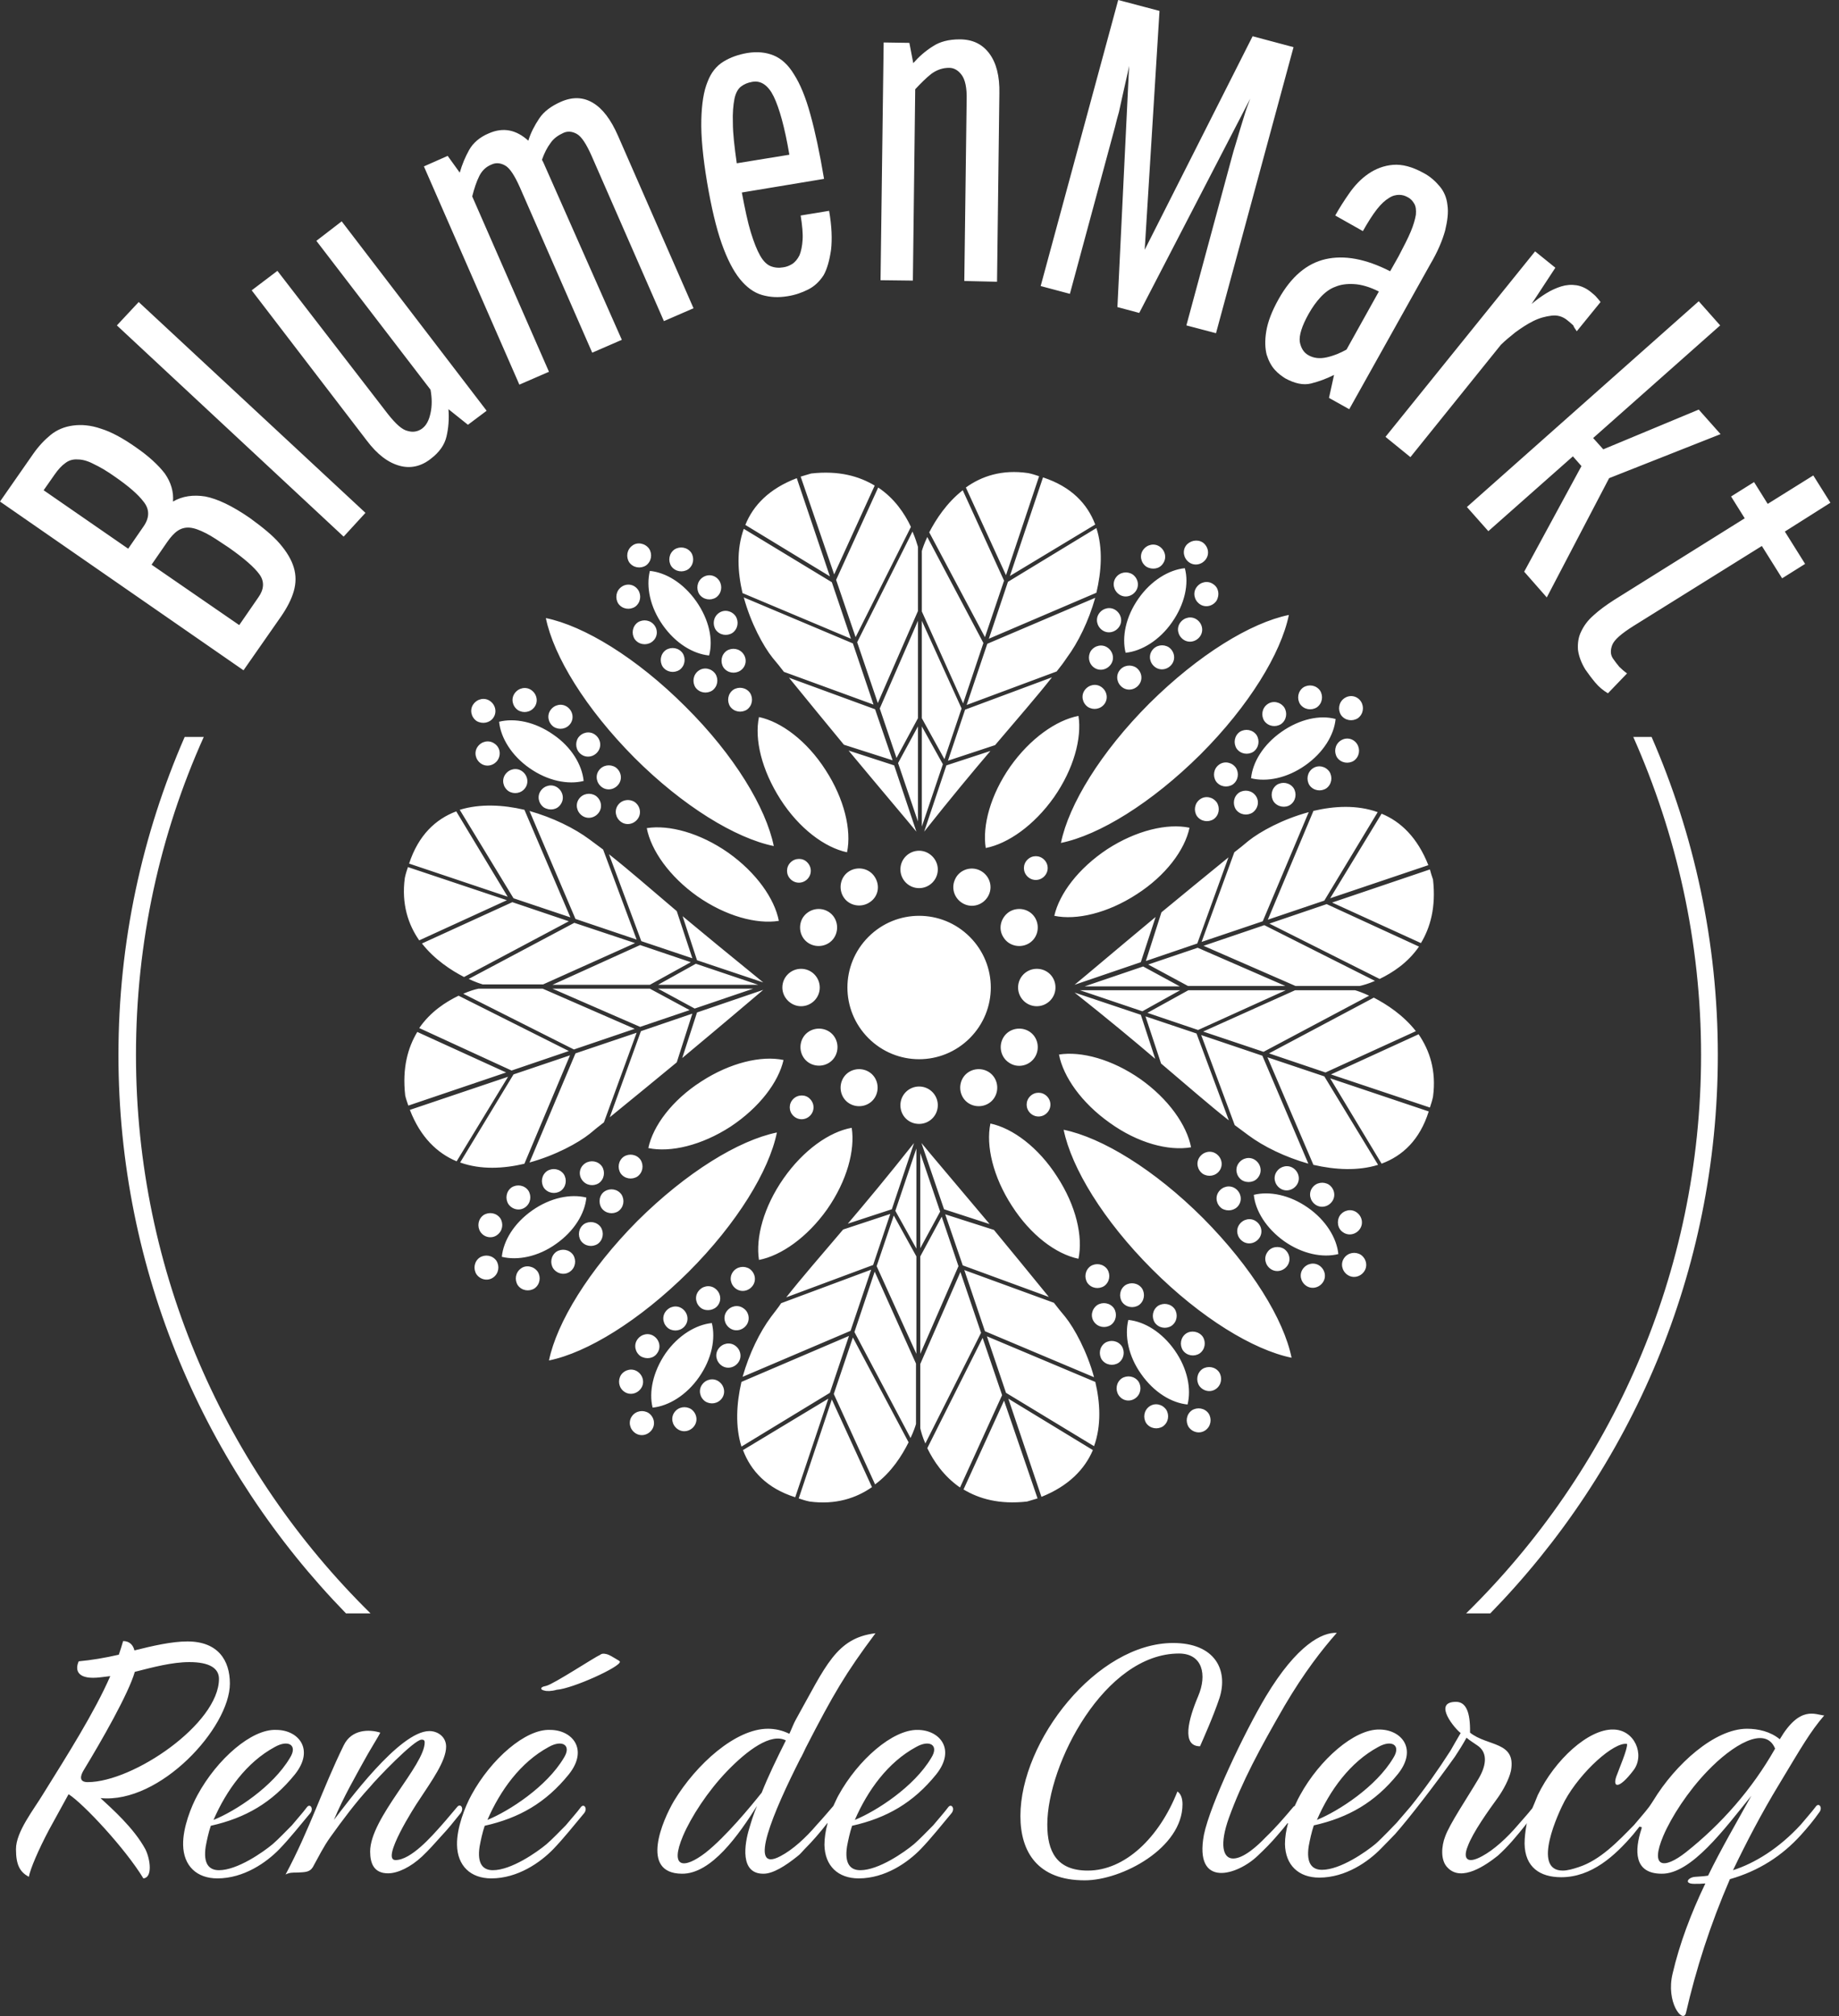 <?xml version="1.0" encoding="utf-8"?>
<!-- Generator: Adobe Illustrator 24.0.3, SVG Export Plug-In . SVG Version: 6.00 Build 0)  -->
<svg version="1.1" id="Ebene_1" xmlns="http://www.w3.org/2000/svg" xmlns:xlink="http://www.w3.org/1999/xlink" x="0px" y="0px"
	 viewBox="0 0 472 517.4" style="enable-background:new 0 0 472 517.4;" xml:space="preserve">
<rect x="0" y="0" width="472" height="517.4" fill="#333333" stroke="none"/>
<style type="text/css">
	.st0{clip-path:url(#SVGID_2_);fill:#FFFFFF;}
</style>
<g>
	<defs>
		<rect id="SVGID_1_" width="469.8" height="517.4"/>
	</defs>
	<clipPath id="SVGID_2_">
		<use xlink:href="#SVGID_1_"  style="overflow:visible;"/>
	</clipPath>
	<path class="st0" d="M213.9,463.4c-0.1,0.1-2.8,3.3-4.3,4.9c-2.8,3.3-6.2,6.4-9.3,8c-8.6,4.6-1.8-11.4,5.2-25.2
		c0.1,0,1.3-2.6,1.3-2.6c7.1-13.8,10.2-19.1,17.9-29.4c-10.1,1.2-12.8,8.5-20.3,21.9c-0.7,1.2-1.1,2.4-1.8,3.9
		c-1.8-0.9-3.7-1.3-5.5-1.3c-8.3,0-18.4,9.1-24.1,18.5c-2.9,4.9-8.9,18.6,2,18.7c7.6,0.1,14.6-10,19.3-17.4c-0.9,2.1-1.5,4.1-2,5.8
		c-1.2,3.9-2.5,11.7,3.7,11.6c2.4,0,5.6-2,8.7-4.5c0.7-0.5,1.2-1.2,1.8-1.8c2-2,3.9-4.2,5.7-6.5c0.1-0.1,0.2-0.2,0.2-0.3
		c0,0,0,0.1,0,0.2c-0.5,1.8-0.8,3.8-0.8,5.5c0.1,5.4,3.5,8.6,8.8,8.6c6.8,0,12.6-4.1,15.9-7.5c2.7-2.8,5.3-6.1,7.9-9.2
		c1-1.2,0-2.6-0.8-1.6c-1.2,1.6-2.5,3-3.9,4.7c-1.8,1.8-3.3,3.4-4.9,4.8c-2.5,2.1-9.1,6.7-13.8,6.7c-2.5,0-4.1-1.6-3.4-6.1
		c0.3-1.6,0.7-3.5,1.3-5.3c8.9-2,15.7-5.9,21.6-13.2c5.1-6.4,0.9-11.4-4.8-11.4c-6.4-0.1-15.3,7.7-20.3,16.8
		C215,461,213.9,463.4,213.9,463.4 M426.9,471.1c2.1-4.9,6.3-11.4,11.3-16.6c6.4-6.7,14.9-11.9,17.4-5.8
		c-5.9,10.4-13.8,19.4-22.9,26.6C427.1,479.7,423.4,479.4,426.9,471.1 M421.4,468.9c0,0.1-0.1,0.2-0.1,0.4c-1.8,5.5-2,11.5,5.2,11.5
		c7.6,0.1,16.2-11.6,23-20c-3.7,6.7-7.8,13.7-11.1,20.5c-1.3,0.2-2.2,0.2-3.3,0.3c-1.8,0.1-3.1,1.8-0.2,1.8c1,0,1.8,0,2.8-0.1
		c-3.7,7.7-6.6,15.4-8.4,23.1c-1.8,7.4,2.6,12.9,3.4,10.2c2.6-11.3,6.2-22.6,11.3-34.4c7.4-2.1,13.4-6,18.2-11.3
		c1.8-2,3.3-3.8,4.7-5.8c1-1.2,0-2.6-0.8-1.6c-1.2,1.6-2.5,3-3.9,4.7c-5.6,6.1-11.8,9.9-17.4,11.7c3.3-6.9,7.3-14.6,11.8-22
		c5.9-9.8,8-13.5,11.6-17.7c-2.3-0.2-6.2-2.7-11.4,6.1c-2.4-2-5.6-2.7-8.4-2.7c-8.3,0-18.4,9.1-24.1,18.5c0,0-0.9,1.4-1,1.5
		c-1.2,1.6-2.5,3-3.9,4.7c-4.2,4.3-8.7,9-14.2,10.8c-1.5,0.5-2.9,0.9-4.1,0.9c-8.1,0-1-15.1,0.5-17.9c4.1-7.5,12.7-15.2,16-14.6
		c0.2,1.2-2.1,6.5-2.5,7.7c-1.5,3.5,0.2,4.3,4.2-1c2.9-3.9,0.3-10.4-5.3-10.4c-6.3-0.1-14.9,7.7-19.3,16.8c0,0-1.6,4-1.5,3.5
		c-1.1,1.4-2.3,2.7-3.6,4.2c-2.8,3.3-6.2,6.4-9.2,8c-3.8,2.1-5,0.7-3.7-2.5c1.3-3.6,5.4-9.3,7.8-12.6c1.4-2,2.8-4.6,3.3-6.8
		c1.4-7.6-6-6.2-10.5-9.8c0.1-5.4-1.1-7.9-3.6-7.9c-6.2,0-0.1,7.1,1.2,8c-0.9,1.5-1.8,3.1-2.6,4.5c-3.2,5-6.6,9.8-10.2,14.3
		c0,0-4.2,4.9-3.7,4.3c-0.2,0.2-3.7,3.9-5.3,5.3c-2.5,2.1-9.1,6.7-13.8,6.7c-2.5,0-4.1-1.6-3.4-6.1c0.3-1.6,0.7-3.5,1.3-5.3
		c8.9-2,15.7-5.9,21.6-13.2c5.1-6.4,0.9-11.4-4.8-11.4c-6.4-0.1-15.3,7.7-20.3,16.8c-0.4,0.7-0.8,1.5-1.2,2.4c0,0-0.5,1.1-0.2,0.4
		c-0.1,0.1-0.2,0.1-0.3,0.2c-2.2,2.6-4.3,5.1-7.2,7.9c-2,2.1-5.6,5.4-8.3,5.4c-2.7,0-3.5-3.7-1.1-10.4c3.4-9.4,7.9-17.7,14.3-28.8
		c5-8.5,9.6-14.4,13.4-18.7c-3.7-0.2-10.2,3-18.2,16.3c-5.5,9.2-14.3,27.7-15.9,35.5c-2.6,13.9,8.6,10.4,13.8,5.4
		c1.7-1.6,3.6-3.5,5.1-5.3c0.9-1,1.7-2,2.5-3c0,0,0.2-0.1,0.2-0.1c-0.5,1.8-0.8,3.7-0.8,5.4c0.1,5.4,3.5,8.6,8.8,8.6
		c6.8,0,12.6-4.1,15.9-7.5c1.1-1.1,3.6-3.7,3.6-3.7c3.7-4.2,10.1-12.5,15.3-19.8c1-1.5,2-3.1,3-4.9c0.8,0.7,1.8,1.3,2.8,2
		c2.4,1.6,2.6,4.6,0.3,8.5c-2.7,4.6-7.5,11.7-8.6,14.9c-0.9,2.3-1.3,6.1,0.7,8c3.6,3.7,9.9-0.8,12.8-3.1c2.6-2.3,5-5.2,7.3-8.1
		c0,0,0.5-0.7,0.2-0.3c0,0.1-0.1,0.3-0.1,0.4c-0.3,1.7-0.5,3.4-0.5,4.9c0.1,6,3.9,8.6,9.4,8.6c7.8,0,13.8-5.5,18.5-11l1.6-2
		L421.4,468.9z M338,467c3.3-7.6,8.5-14.8,15.7-18.7c3.5-2,6-0.5,3.9,2.8C353.2,458.5,343.6,464.7,338,467 M419.2,189.1
		c11.1,25,17.4,52.6,17.4,81.6c0,56-23.1,106.8-60.3,143.3h6.2c36.1-37,58.4-87.6,58.4-143.3c0-29-6.1-56.6-17-81.6H419.2z
		 M328.9,187.8c-4.7,3.3-7.4,7.8-7.8,11.9c4,1,9.2,0,13.9-3.3c4.7-3.3,7.4-7.8,7.8-11.9C338.8,183.4,333.6,184.5,328.9,187.8
		 M338,181.5c1.4-1,1.7-2.9,0.8-4.3c-1-1.4-2.9-1.7-4.3-0.8c-1.4,1-1.7,2.9-0.8,4.3C334.7,182.1,336.6,182.4,338,181.5 M304.1,145.8
		c-4.1,0.4-8.7,3.2-11.9,7.8c-3.3,4.7-4.3,9.9-3.3,13.9c4.1-0.4,8.7-3.2,11.9-7.8C304.1,155,305.2,149.8,304.1,145.8 M298.5,144.6
		c1-1.4,0.6-3.3-0.8-4.3c-1.4-1-3.3-0.6-4.3,0.8c-1,1.4-0.6,3.3,0.8,4.3C295.7,146.3,297.6,146,298.5,144.6 M281.4,135.5l-22.7,13.8
		l-4.9,14.6l27.6-11.8C282.7,146.6,283.1,140.7,281.4,135.5 M267.7,122.5l-8.5,25.3l21.9-13.2C279.1,129.3,275,124.9,267.7,122.5
		 M213.5,149.4l-22.6-13.7c-1.9,5.3-1.6,11.1-0.3,16.6l0-0.1l27.8,11.7L213.5,149.4z M191.3,134.7l21.7,13.2l-8.5-25.2
		C197.4,125.4,193.3,129.7,191.3,134.7 M175.9,181.3c-12.5-12.5-26-20.7-35.8-22.7c2,9.8,10.2,23.2,22.7,35.8
		c12.5,12.5,26,20.7,35.8,22.7C196.6,207.3,188.5,193.8,175.9,181.3 M174.4,171.9c1.4-1,1.7-2.9,0.8-4.3c-1-1.4-2.9-1.7-4.3-0.8
		c-1.4,1-1.7,2.9-0.8,4.3C171.1,172.5,173,172.8,174.4,171.9 M162.3,140c-1.4,1-1.7,2.9-0.8,4.3c1,1.4,2.9,1.7,4.3,0.8
		c1.4-1,1.7-2.9,0.8-4.3C165.6,139.4,163.6,139,162.3,140 M159.5,150.6c-1.4,1-1.7,2.9-0.8,4.3c1,1.4,2.9,1.7,4.3,0.8
		c1.4-1,1.7-2.9,0.8-4.3C162.8,149.9,160.9,149.6,159.5,150.6 M168,160.5c-1-1.4-2.9-1.7-4.3-0.8c-1.4,1-1.7,2.9-0.8,4.3
		c1,1.4,2.9,1.7,4.3,0.8C168.7,163.8,169,161.9,168,160.5 M142,188.5c-4.7-3.3-9.9-4.3-13.9-3.3c0.4,4.1,3.2,8.7,7.8,11.9
		c4.7,3.3,9.9,4.3,13.9,3.3C149.4,196.3,146.7,191.7,142,188.5 M137.2,181.4c1-1.4,0.6-3.3-0.8-4.3c-1.4-1-3.3-0.6-4.3,0.8
		c-1,1.4-0.6,3.3,0.8,4.3C134.3,183.1,136.2,182.8,137.2,181.4 M142.7,319.2c4.7-3.3,7.4-7.8,7.8-11.9c-4-1-9.2,0-13.9,3.3
		c-4.7,3.3-7.4,7.8-7.8,11.9C132.8,323.5,138.1,322.5,142.7,319.2 M133.7,325.5c-1.4,1-1.7,2.9-0.8,4.3c1,1.4,2.9,1.7,4.3,0.8
		c1.4-1,1.7-2.9,0.8-4.3C137,324.9,135,324.5,133.7,325.5 M167.5,361.2c4.1-0.4,8.7-3.2,11.9-7.8c3.3-4.7,4.3-9.9,3.3-13.9
		c-4.1,0.4-8.7,3.2-11.9,7.8C167.6,352,166.5,357.2,167.5,361.2 M173.1,362.4c-1,1.4-0.6,3.3,0.8,4.3c1.4,1,3.3,0.6,4.3-0.8
		c1-1.4,0.6-3.3-0.8-4.3C176,360.7,174.1,361,173.1,362.4 M258.2,357.4l22.6,13.7c1.9-5.3,1.6-11.1,0.3-16.6l0,0.1l-27.8-11.7
		L258.2,357.4z M280.5,372.1l-21.7-13.2l8.5,25.2C274.3,381.3,278.4,377,280.5,372.1 M292.9,352.6c3.3,4.7,7.8,7.4,11.9,7.8
		c1-4,0-9.2-3.3-13.9c-3.3-4.7-7.8-7.4-11.9-7.8C288.6,342.7,289.6,348,292.9,352.6 M295,360.9c-1.4,1-1.7,2.9-0.8,4.3
		c1,1.4,2.9,1.7,4.3,0.8c1.4-1,1.7-2.9,0.8-4.3C298.3,360.3,296.4,359.9,295,360.9 M329.6,318.5c4.7,3.3,9.9,4.3,13.9,3.3
		c-0.4-4.1-3.2-8.7-7.8-11.9c-4.7-3.3-9.9-4.3-13.9-3.3C322.2,310.7,325,315.2,329.6,318.5 M334.4,325.6c-1,1.4-0.6,3.3,0.8,4.3
		c1.4,1,3.3,0.6,4.3-0.8c1-1.4,0.6-3.3-0.8-4.3C337.3,323.8,335.4,324.2,334.4,325.6 M324.1,236.4l11.8-28c-6.7,1.8-12.5,5-15.5,7.4
		c-1.2,1-2.4,2-3.6,2.9l-8.4,23L324.1,236.4z M336.9,197.2c-1.4,1-1.7,2.9-0.8,4.3c1,1.4,2.9,1.7,4.3,0.8c1.4-1,1.7-2.9,0.8-4.3
		C340.2,196.6,338.3,196.2,336.9,197.2 M331.2,206.5c1.4-1,1.7-2.9,0.8-4.3c-1-1.4-2.9-1.7-4.3-0.8c-1.4,1-1.7,2.9-0.8,4.3
		C327.9,207.1,329.9,207.4,331.2,206.5 M283.5,180.6c1-1.4,0.6-3.3-0.8-4.3c-1.4-1-3.3-0.6-4.3,0.8c-1,1.4-0.6,3.3,0.8,4.3
		C280.6,182.3,282.5,182,283.5,180.6 M280.8,171.3c1.4,1,3.3,0.6,4.3-0.8c1-1.4,0.6-3.3-0.8-4.3c-1.4-1-3.3-0.6-4.3,0.8
		C279.1,168.4,279.4,170.3,280.8,171.3 M273.8,168.8c2.9-3.9,5.6-9.4,7.3-15.4l-27.7,11.8l-5.3,15.7l23.1-8.6
		C272.1,171.2,273,170,273.8,168.8 M151.3,215.4c-3.9-2.9-9.4-5.6-15.4-7.3l11.8,27.7l15.7,5.3l-8.6-23.1
		C153.7,217.2,152.5,216.3,151.3,215.4 M143.9,206.4c1-1.4,0.6-3.3-0.8-4.3s-3.3-0.6-4.3,0.8c-1,1.4-0.6,3.3,0.8,4.3
		C141.1,208.1,143,207.8,143.9,206.4 M147.7,270.3l-11.8,28c6.6-1.8,12.5-5,15.5-7.4c1.2-1,2.4-2,3.6-2.9l8.4-23L147.7,270.3z
		 M134.8,309.8c1.4-1,1.7-2.9,0.8-4.3c-1-1.4-2.9-1.7-4.3-0.8c-1.4,1-1.7,2.9-0.8,4.3C131.5,310.4,133.4,310.8,134.8,309.8
		 M140.4,300.5c-1.4,1-1.7,2.9-0.8,4.3c1,1.4,2.9,1.7,4.3,0.8c1.4-1,1.7-2.9,0.8-4.3C143.7,299.9,141.8,299.6,140.4,300.5
		 M188.1,326.4c-1,1.4-0.6,3.3,0.8,4.3c1.4,1,3.3,0.6,4.3-0.8c1-1.4,0.6-3.3-0.8-4.3C191,324.7,189.1,325,188.1,326.4 M190.8,335.7
		c-1.4-1-3.3-0.6-4.3,0.8c-1,1.4-0.6,3.3,0.8,4.3c1.4,1,3.3,0.6,4.3-0.8C192.6,338.6,192.2,336.6,190.8,335.7 M197.9,337.9
		c-2.9,3.9-5.6,9.4-7.3,15.4l27.7-11.8l5.3-15.7l-23.1,8.6C199.7,335.6,198.8,336.7,197.9,337.9 M234.6,293.3
		c-6.9,8.7-12.4,15.3-17,20.7l11.3-3.7L234.6,293.3z M224.5,281.7c1.4-2.2,0.8-5.2-1.4-6.6c-2.2-1.4-5.2-0.8-6.6,1.4
		c-1.4,2.2-0.8,5.2,1.4,6.6C220.1,284.5,223.1,283.9,224.5,281.7 M235.2,294.7l-5.4,16l5.4,9.7V294.7z M235.2,322.4l-5.8-10.5
		l-4.4,13l10.2,22.5V322.4z M224.1,324.6l4.4-13.1l-12.1,4c-6.1,7.2-10.5,12.2-14.6,17.4L224.1,324.6z M201.1,302.4
		c-5.1,7.3-7.2,15.2-6.3,20.9c5.7-1.1,12.4-5.8,17.5-13c5.1-7.3,7.2-15.2,6.3-20.9C212.9,290.4,206.2,295.1,201.1,302.4
		 M205.6,258.2c2.6,0,4.8-2.1,4.8-4.8c0-2.6-2.1-4.8-4.8-4.8c-2.6,0-4.8,2.1-4.8,4.8C200.8,256,203,258.2,205.6,258.2 M203.6,282
		c-1.2,1.2-1.2,3.1,0,4.3c1.2,1.2,3.1,1.2,4.3,0c1.2-1.2,1.2-3.1,0-4.3C206.8,280.8,204.8,280.8,203.6,282 M202.9,221.3
		c-1.2,1.2-1.2,3.1,0,4.3c1.2,1.2,3.1,1.2,4.3,0c1.2-1.2,1.2-3.1,0-4.3C206.1,220.1,204.1,220.1,202.9,221.3 M206.1,235.4
		c-1.4,2.2-0.8,5.2,1.4,6.6c2.2,1.4,5.2,0.8,6.6-1.4c1.4-2.2,0.8-5.2-1.4-6.6C210.5,232.6,207.6,233.2,206.1,235.4 M214.2,266.1
		c-1.4-2.2-4.4-2.8-6.6-1.4s-2.8,4.4-1.4,6.6c1.4,2.2,4.4,2.8,6.6,1.4C215,271.3,215.6,268.3,214.2,266.1 M201.1,272
		c-5.7-1.2-13.7,0.7-21.1,5.5c-7.5,4.8-12.4,11.4-13.6,17.1c5.7,1.2,13.7-0.7,21.1-5.5C194.9,284.2,199.8,277.7,201.1,272
		 M168.9,253.7l9.4,5.1l15-5.1H168.9z M195.9,254l-17,5.8l-3.8,11.7C185.9,262.5,193.3,256.2,195.9,254 M164.3,263.5l12.7-4.3
		l-10.2-5.5h-25L164.3,263.5z M141.8,252.7h25l10.5-5.8l-13-4.4L141.8,252.7z M178.6,247.3l-9.7,5.4h25.7L178.6,247.3z M175.2,235.1
		l3.7,11.3l17,5.7C187.3,245.1,180.6,239.6,175.2,235.1 M156.5,286.7c6.4-5.2,12.1-9.9,17.2-14.1l4-12.5l-13.2,4.5L156.5,286.7z
		 M163.6,301.9c1.4-1,1.7-2.9,0.8-4.3c-1-1.4-2.9-1.7-4.3-0.8c-1.4,1-1.7,2.9-0.8,4.3C160.3,302.5,162.2,302.8,163.6,301.9
		 M158.7,310.8c1.4-1,1.7-2.9,0.8-4.3c-1-1.4-2.9-1.7-4.3-0.8s-1.7,2.9-0.8,4.3C155.4,311.4,157.3,311.7,158.7,310.8 M153.4,319.2
		c1.4-1,1.7-2.9,0.8-4.3c-1-1.4-2.9-1.7-4.3-0.8c-1.4,1-1.7,2.9-0.8,4.3C150.1,319.8,152,320.1,153.4,319.2 M149.4,302.8
		c1,1.4,2.9,1.7,4.3,0.8c1.4-1,1.7-2.9,0.8-4.3c-1-1.4-2.9-1.7-4.3-0.8C148.7,299.5,148.4,301.4,149.4,302.8 M118.9,255l28.4,14.3
		l15.6-5.3l-23.6-10.3h-16.5C121.8,253.9,120.5,254.3,118.9,255 M131.3,274.7l14.7-5l-28.3-14.2c-3.3,1.6-7.2,4.1-10.1,8.3
		L131.3,274.7z M131.5,231.5l-23.2,10.6c3.2,4.1,7.5,6.9,10.8,8.6l26.9-14.3L131.5,231.5z M147.4,236.8l-27.1,14.4
		c1.7,0.8,2.9,1.2,3.6,1.4h15.5l23.6-10.6L147.4,236.8z M148.6,205c-1,1.4-0.6,3.3,0.8,4.3c1.4,1,3.3,0.6,4.3-0.8
		c1-1.4,0.6-3.3-0.8-4.3C151.5,203.3,149.6,203.6,148.6,205 M149.2,193.6c1.4,1,3.3,0.6,4.3-0.8c1-1.4,0.6-3.3-0.8-4.3
		c-1.4-1-3.3-0.6-4.3,0.8C147.5,190.7,147.8,192.6,149.2,193.6 M153.7,197.7c-1,1.4-0.6,3.3,0.8,4.3c1.4,1,3.3,0.6,4.3-0.8
		c1-1.4,0.6-3.3-0.8-4.3C156.6,196,154.7,196.3,153.7,197.7 M158.6,206.6c-1,1.4-0.6,3.3,0.8,4.3c1.4,1,3.3,0.6,4.3-0.8
		c1-1.4,0.6-3.3-0.8-4.3C161.5,204.9,159.6,205.2,158.6,206.6 M173.7,233.8c-7.2-6.1-12.2-10.5-17.4-14.6l8.3,22.3l13.1,4.4
		L173.7,233.8z M166,212.5c1.1,5.7,5.8,12.4,13,17.5c7.3,5.1,15.2,7.2,20.9,6.3c-1.1-5.7-5.8-12.4-13-17.5
		C179.6,213.7,171.7,211.6,166,212.5 M200.3,205.1c4.8,7.5,11.4,12.4,17.1,13.6c1.2-5.7-0.7-13.7-5.5-21.1
		c-4.8-7.5-11.4-12.4-17.1-13.6C193.6,189.7,195.5,197.6,200.3,205.1 M224.6,182l-22.1-8.1c5.2,6.4,9.9,12.1,14.1,17.2l12.5,4
		L224.6,182z M229.5,196.4l-11.7-3.8c8.9,10.7,15.2,18.1,17.4,20.8L229.5,196.4z M224.5,225c-1.4-2.2-4.4-2.8-6.6-1.4
		c-2.2,1.4-2.8,4.4-1.4,6.6c1.4,2.2,4.4,2.8,6.6,1.4C225.4,230.2,226,227.3,224.5,225 M222.9,240.4c-7.2,7.2-7.2,18.8,0,26
		c7.2,7.2,18.8,7.2,26,0c7.2-7.2,7.2-18.8,0-26C241.7,233.2,230.1,233.2,222.9,240.4 M320.4,291.3c3.9,2.9,9.4,5.6,15.4,7.3
		L324,270.9l-15.7-5.3l8.6,23.1C318.1,289.6,319.2,290.4,320.4,291.3 M327.7,300.6c-1,1.4-0.6,3.3,0.8,4.3c1.4,1,3.3,0.6,4.3-0.8
		c1-1.4,0.6-3.3-0.8-4.3S328.7,299.2,327.7,300.6 M296.5,271.7l-3.7-11.3l-17-5.7C284.5,261.6,291.1,267.1,296.5,271.7 M277.2,254.1
		l16,5.4l9.7-5.4H277.2z M296.6,235.3c-10.7,8.9-18.1,15.2-20.8,17.4l17-5.8L296.6,235.3z M302.8,253.1l-9.4-5.1l-15,5.1H302.8z
		 M307.4,243.2l-12.7,4.3l10.2,5.5h25L307.4,243.2z M330,254.1h-25l-10.5,5.8l13,4.4L330,254.1z M332.4,254.1l-23.6,10.6l15.5,5.2
		l27.1-14.4c-1.7-0.8-2.9-1.2-3.6-1.4H332.4z M323,302c1-1.4,0.6-3.3-0.8-4.3c-1.4-1-3.3-0.6-4.3,0.8c-1,1.4-0.6,3.3,0.8,4.3
		C320.1,303.7,322.1,303.4,323,302 M322.4,313.4c-1.4-1-3.3-0.6-4.3,0.8c-1,1.4-0.6,3.3,0.8,4.3c1.4,1,3.3,0.6,4.3-0.8
		C324.2,316.3,323.8,314.4,322.4,313.4 M317.9,309.3c1-1.4,0.6-3.3-0.8-4.3s-3.3-0.6-4.3,0.8c-1,1.4-0.6,3.3,0.8,4.3
		C315.1,311,317,310.6,317.9,309.3 M313,300.4c1-1.4,0.6-3.3-0.8-4.3c-1.4-1-3.3-0.6-4.3,0.8c-1,1.4-0.6,3.3,0.8,4.3
		C310.1,302.1,312,301.8,313,300.4 M298,272.9c7.2,6.1,12.2,10.5,17.4,14.6l-8.3-22.3l-13.1-4.4L298,272.9z M305.7,294.4
		c-1.1-5.7-5.8-12.4-13-17.5c-7.3-5.1-15.2-7.2-20.9-6.3c1.1,5.7,5.8,12.4,13,17.5C292,293.3,299.9,295.4,305.7,294.4 M265.6,271.3
		c1.4-2.2,0.8-5.2-1.4-6.6c-2.2-1.4-5.2-0.8-6.6,1.4c-1.4,2.2-0.8,5.2,1.4,6.6C261.2,274.2,264.2,273.5,265.6,271.3 M264.4,281.3
		c-1.2,1.2-1.2,3.1,0,4.3c1.2,1.2,3.1,1.2,4.3,0c1.2-1.2,1.2-3.1,0-4.3C267.5,280.1,265.6,280.1,264.4,281.3 M257.6,240.6
		c1.4,2.2,4.4,2.8,6.6,1.4s2.8-4.4,1.4-6.6c-1.4-2.2-4.4-2.8-6.6-1.4C256.8,235.5,256.1,238.4,257.6,240.6 M263.7,220.6
		c-1.2,1.2-1.2,3.1,0,4.3c1.2,1.2,3.1,1.2,4.3,0c1.2-1.2,1.2-3.1,0-4.3C266.8,219.4,264.9,219.4,263.7,220.6 M266.1,248.6
		c-2.6,0-4.8,2.1-4.8,4.8c0,2.6,2.1,4.8,4.8,4.8c2.6,0,4.8-2.1,4.8-4.8C270.9,250.7,268.8,248.6,266.1,248.6 M271.3,301.9
		c-4.8-7.5-11.4-12.4-17.1-13.6c-1.2,5.7,0.7,13.7,5.5,21.1c4.8,7.5,11.3,12.4,17.1,13.6C278,317.3,276.2,309.4,271.3,301.9
		 M247.1,324.7l22.1,8.1c-5.2-6.4-9.9-12.1-14.1-17.2l-12.5-4L247.1,324.7z M236.2,347.4l9.8-22.5l-4.3-12.7l-5.5,10.2V347.4z
		 M236.5,293.3l5.8,17l11.7,3.8C245,303.4,238.7,296,236.5,293.3 M247.2,281.7c1.4,2.2,4.4,2.8,6.6,1.4c2.2-1.4,2.8-4.4,1.4-6.6
		c-1.4-2.2-4.4-2.8-6.6-1.4C246.4,276.5,245.8,279.5,247.2,281.7 M245.1,225.7c-1.1,2.4,0,5.2,2.4,6.3c2.4,1.1,5.2,0,6.3-2.4
		c1.1-2.4,0-5.2-2.4-6.3C249,222.2,246.1,223.3,245.1,225.7 M237.2,213.4c6.9-8.7,12.4-15.3,17-20.7l-11.3,3.7L237.2,213.4z
		 M236.6,184.3l5.8,10.5l4.4-13l-10.2-22.5V184.3z M247.7,182.1l-4.4,13.1l12.1-4c6.1-7.2,10.5-12.2,14.6-17.4L247.7,182.1z
		 M270.5,204.6c5.1-7.3,7.2-15.2,6.3-20.9c-5.7,1.1-12.4,5.8-17.5,13c-5.1,7.3-7.2,15.2-6.3,20.9
		C258.7,216.5,265.4,211.8,270.5,204.6 M270.6,235c5.7,1.2,13.7-0.7,21.1-5.5c7.5-4.8,12.4-11.4,13.6-17.1
		c-5.7-1.2-13.7,0.7-21.1,5.5C276.8,222.8,271.9,229.3,270.6,235 M315.3,220c-6.4,5.2-12.1,9.9-17.2,14.1l-4,12.5l13.2-4.5
		L315.3,220z M308,205.1c-1.4,1-1.7,2.9-0.8,4.3c1,1.4,2.9,1.7,4.3,0.8c1.4-1,1.7-2.9,0.8-4.3C311.3,204.5,309.4,204.1,308,205.1
		 M312.9,196.2c-1.4,1-1.7,2.9-0.8,4.3c1,1.4,2.9,1.7,4.3,0.8c1.4-1,1.7-2.9,0.8-4.3C316.2,195.6,314.3,195.2,312.9,196.2
		 M318.2,187.8c-1.4,1-1.7,2.9-0.8,4.3c1,1.4,2.9,1.7,4.3,0.8c1.4-1,1.7-2.9,0.8-4.3C321.5,187.2,319.6,186.9,318.2,187.8
		 M322.3,204.2c-1-1.4-2.9-1.7-4.3-0.8c-1.4,1-1.7,2.9-0.8,4.3c1,1.4,2.9,1.7,4.3,0.8C322.9,207.5,323.3,205.6,322.3,204.2
		 M352.9,251.7l-28.4-14.3l-15.6,5.3l23.6,10.3h16.5C349.9,252.8,351.3,252.4,352.9,251.7 M340.5,232l-14.7,5l28.3,14.2
		c3.3-1.6,7.2-4.1,10.1-8.3L340.5,232z M340.2,275.2l23.2-10.6c-3.2-4.1-7.5-6.9-10.8-8.6l-26.9,14.3L340.2,275.2z M353.7,298.9
		l-13.8-22.7l-14.6-4.9l11.8,27.6C342.7,300.2,348.6,300.5,353.7,298.9 M366.7,285.2l-25.3-8.5l13.2,21.9
		C360,296.6,364.4,292.5,366.7,285.2 M336.8,304.8c-1,1.4-0.6,3.3,0.8,4.3c1.4,1,3.3,0.6,4.3-0.8c1-1.4,0.6-3.3-0.8-4.3
		C339.7,303.1,337.8,303.4,336.8,304.8 M344.7,316.2c1.4,1,3.3,0.6,4.3-0.8c1-1.4,0.6-3.3-0.8-4.3s-3.3-0.6-4.3,0.8
		C343,313.3,343.3,315.3,344.7,316.2 M345,322.8c-1,1.4-0.6,3.3,0.8,4.3c1.4,1,3.3,0.6,4.3-0.8c1-1.4,0.6-3.3-0.8-4.3
		C347.9,321.1,346,321.4,345,322.8 M325.3,321.3c-1,1.4-0.6,3.3,0.8,4.3c1.4,1,3.3,0.6,4.3-0.8c1-1.4,0.6-3.3-0.8-4.3
		C328.2,319.6,326.2,319.9,325.3,321.3 M295.7,325.7c12.5,12.5,26,20.7,35.8,22.7c-2-9.8-10.2-23.2-22.7-35.8
		c-12.5-12.5-26-20.7-35.8-22.7C275,299.7,283.2,313.2,295.7,325.7 M279.9,324.9c-1.4,1-1.7,2.9-0.8,4.3c1,1.4,2.9,1.7,4.3,0.8
		c1.4-1,1.7-2.9,0.8-4.3C283.2,324.3,281.3,324,279.9,324.9 M288.8,329.8c-1.4,1-1.7,2.9-0.8,4.3c1,1.4,2.9,1.7,4.3,0.8
		c1.4-1,1.7-2.9,0.8-4.3C292.1,329.2,290.2,328.9,288.8,329.8 M297.2,335.1c-1.4,1-1.7,2.9-0.8,4.3c1,1.4,2.9,1.7,4.3,0.8
		c1.4-1,1.7-2.9,0.8-4.3C300.5,334.5,298.6,334.2,297.2,335.1 M304.4,342.2c-1.4,1-1.7,2.9-0.8,4.3c1,1.4,2.9,1.7,4.3,0.8
		c1.4-1,1.7-2.9,0.8-4.3C307.7,341.6,305.7,341.3,304.4,342.2 M312.1,356.4c1.4-1,1.7-2.9,0.8-4.3c-1-1.4-2.9-1.7-4.3-0.8
		c-1.4,1-1.7,2.9-0.8,4.3C308.8,357,310.7,357.4,312.1,356.4 M309.4,367c1.4-1,1.7-2.9,0.8-4.3c-1-1.4-2.9-1.7-4.3-0.8
		c-1.4,1-1.7,2.9-0.8,4.3C306.1,367.6,308,368,309.4,367 M291.4,358.8c1.4-1,1.7-2.9,0.8-4.3c-1-1.4-2.9-1.7-4.3-0.8
		c-1.4,1-1.7,2.9-0.8,4.3C288.1,359.5,290,359.8,291.4,358.8 M287.1,349.7c1.4-1,1.7-2.9,0.8-4.3c-1-1.4-2.9-1.7-4.3-0.8
		c-1.4,1-1.7,2.9-0.8,4.3C283.8,350.3,285.7,350.6,287.1,349.7 M280.8,339.2c1,1.4,2.9,1.7,4.3,0.8c1.4-1,1.7-2.9,0.8-4.3
		c-1-1.4-2.9-1.7-4.3-0.8C280.2,335.9,279.8,337.8,280.8,339.2 M252.8,341.6l28,11.8c-1.8-6.6-5-12.5-7.4-15.5c-1-1.2-2-2.4-2.9-3.6
		l-23-8.4L252.8,341.6z M237.5,370.4l14.3-28.4l-5.3-15.6l-10.3,23.6l0,16.5C236.4,367.4,236.8,368.8,237.5,370.4 M236.2,320.3
		l5.1-9.4l-5.1-15V320.3z M235.9,288.4c2.6,0,4.8-2.1,4.8-4.8c0-2.6-2.1-4.8-4.8-4.8c-2.6,0-4.8,2.1-4.8,4.8
		C231.1,286.3,233.2,288.4,235.9,288.4 M233.7,369c0.8-1.7,1.2-2.9,1.4-3.6v-15.5l-10.6-23.6l-5.2,15.5L233.7,369z M233.2,370.1
		l-14.3-26.9l-4.9,14.5l10.6,23.2C228.8,377.8,231.5,373.5,233.2,370.1 M223.8,381.6l-10.3-22.5l-8.5,25.4c0.9,0.3,1.8,0.6,2.8,0.8
		C214.5,386.2,219.8,384.4,223.8,381.6 M204.1,384.2l8.5-25.3l-21.9,13.2C192.7,377.4,196.8,381.9,204.1,384.2 M190.3,371.2
		l22.7-13.8l4.9-14.6l-27.6,11.8C189,360.2,188.7,366.1,190.3,371.2 M189.5,349.6c1-1.4,0.6-3.3-0.8-4.3s-3.3-0.6-4.3,0.8
		c-1,1.4-0.6,3.3,0.8,4.3C186.6,351.4,188.5,351,189.5,349.6 M184.3,334.9c1-1.4,0.6-3.3-0.8-4.3c-1.4-1-3.3-0.6-4.3,0.8
		c-1,1.4-0.6,3.3,0.8,4.3C181.4,336.6,183.4,336.2,184.3,334.9 M185.3,358.8c1-1.4,0.6-3.3-0.8-4.3c-1.4-1-3.3-0.6-4.3,0.8
		c-1,1.4-0.6,3.3,0.8,4.3C182.4,360.5,184.3,360.2,185.3,358.8 M175.9,340.1c1-1.4,0.6-3.3-0.8-4.3c-1.4-1-3.3-0.6-4.3,0.8
		c-1,1.4-0.6,3.3,0.8,4.3C173,341.8,174.9,341.5,175.9,340.1 M168.7,347.2c1-1.4,0.6-3.3-0.8-4.3c-1.4-1-3.3-0.6-4.3,0.8
		c-1,1.4-0.6,3.3,0.8,4.3C165.9,348.9,167.8,348.6,168.7,347.2 M140.9,349.1c9.8-2,23.2-10.2,35.8-22.7c12.5-12.5,20.7-26,22.7-35.8
		c-9.8,2-23.2,10.2-35.8,22.7C151.1,325.9,142.9,339.4,140.9,349.1 M146.3,326.3c1.4-1,1.7-2.9,0.8-4.3c-1-1.4-2.9-1.7-4.3-0.8
		c-1.4,1-1.7,2.9-0.8,4.3C143,326.9,144.9,327.3,146.3,326.3 M127.6,316.9c1.4-1,1.7-2.9,0.8-4.3c-1-1.4-2.9-1.7-4.3-0.8
		c-1.4,1-1.7,2.9-0.8,4.3C124.3,317.6,126.3,317.9,127.6,316.9 M126.6,327.8c1.4-1,1.7-2.9,0.8-4.3c-1-1.4-2.9-1.7-4.3-0.8
		c-1.4,1-1.7,2.9-0.8,4.3C123.3,328.4,125.2,328.8,126.6,327.8 M118.1,298.3c5.3,1.9,11.1,1.6,16.6,0.3l-0.1,0l11.7-27.8l-14.5,4.9
		L118.1,298.3z M117.2,298l13.2-21.7l-25.2,8.5C107.9,291.8,112.2,295.9,117.2,298 M104.8,283.7l25.1-8.5l-22.8-10.4
		c-2.4,4-3.9,9.2-3.1,16.3C104.2,282,104.5,282.8,104.8,283.7 M107.6,241.3l22.5-10.3l-25.4-8.5c-0.3,0.9-0.6,1.8-0.8,2.8
		C103,232,104.8,237.3,107.6,241.3 M105,221.6l25.3,8.5l-13.2-21.9C111.8,210.2,107.4,214.3,105,221.6 M118,207.8l13.8,22.7
		l14.6,4.9l-11.8-27.6C129.1,206.5,123.2,206.2,118,207.8 M134.8,202.2c1-1.4,0.6-3.3-0.8-4.3c-1.4-1-3.3-0.6-4.3,0.8
		c-1,1.4-0.6,3.3,0.8,4.3C131.9,203.9,133.8,203.6,134.8,202.2 M126.9,190.8c-1.4-1-3.3-0.6-4.3,0.8c-1,1.4-0.6,3.3,0.8,4.3
		c1.4,1,3.3,0.6,4.3-0.8C128.7,193.6,128.3,191.7,126.9,190.8 M126.6,184.2c1-1.4,0.6-3.3-0.8-4.3c-1.4-1-3.3-0.6-4.3,0.8
		c-1,1.4-0.6,3.3,0.8,4.3C123.8,185.9,125.7,185.5,126.6,184.2 M146.4,185.7c1-1.4,0.6-3.3-0.8-4.3c-1.4-1-3.3-0.6-4.3,0.8
		c-1,1.4-0.6,3.3,0.8,4.3C143.5,187.4,145.4,187.1,146.4,185.7 M191.7,182.1c1.4-1,1.7-2.9,0.8-4.3c-1-1.4-2.9-1.7-4.3-0.8
		c-1.4,1-1.7,2.9-0.8,4.3C188.4,182.7,190.3,183,191.7,182.1 M179.3,172.1c-1.4,1-1.7,2.9-0.8,4.3c1,1.4,2.9,1.7,4.3,0.8
		c1.4-1,1.7-2.9,0.8-4.3C182.6,171.5,180.7,171.1,179.3,172.1 M184.5,157.3c-1.4,1-1.7,2.9-0.8,4.3c1,1.4,2.9,1.7,4.3,0.8
		c1.4-1,1.7-2.9,0.8-4.3C187.8,156.7,185.9,156.3,184.5,157.3 M190.8,167.8c-1-1.4-2.9-1.7-4.3-0.8c-1.4,1-1.7,2.9-0.8,4.3
		c1,1.4,2.9,1.7,4.3,0.8C191.5,171.1,191.8,169.2,190.8,167.8 M218.9,165.1l-28-11.8c1.8,6.6,5,12.5,7.4,15.5c1,1.2,2,2.4,2.9,3.6
		l23,8.4L218.9,165.1z M234.2,136.4L220,164.8l5.3,15.6l10.3-23.6v-16.5C235.3,139.3,234.9,138,234.2,136.4 M235.6,159.3l-9.8,22.5
		l4.3,12.7l5.5-10.2V159.3z M235.6,186.4l-5.1,9.4l5.1,15V186.4z M235.9,218.3c-2.6,0-4.8,2.1-4.8,4.8c0,2.6,2.1,4.8,4.8,4.8
		c2.6,0,4.8-2.1,4.8-4.8C240.7,220.5,238.5,218.3,235.9,218.3 M236.6,186.4v25.7l5.4-16L236.6,186.4z M238,137.8
		c-0.8,1.7-1.2,2.9-1.4,3.6v15.5l10.6,23.6l5.2-15.5L238,137.8z M238.5,136.6l14.3,26.9l4.9-14.5l-10.6-23.2
		C243,129,240.2,133.3,238.5,136.6 M282.1,157.4c-1,1.4-0.6,3.3,0.8,4.3c1.4,1,3.3,0.6,4.3-0.8c1-1.4,0.6-3.3-0.8-4.3
		C285,155.6,283.1,156,282.1,157.4 M287.3,172.1c-1,1.4-0.6,3.3,0.8,4.3c1.4,1,3.3,0.6,4.3-0.8c1-1.4,0.6-3.3-0.8-4.3
		C290.2,170.4,288.3,170.7,287.3,172.1 M286.4,148.2c-1,1.4-0.6,3.3,0.8,4.3c1.4,1,3.3,0.6,4.3-0.8c1-1.4,0.6-3.3-0.8-4.3
		C289.3,146.5,287.4,146.8,286.4,148.2 M295.7,166.9c-1,1.4-0.6,3.3,0.8,4.3c1.4,1,3.3,0.6,4.3-0.8c1-1.4,0.6-3.3-0.8-4.3
		C298.6,165.2,296.7,165.5,295.7,166.9 M302.9,159.8c-1,1.4-0.6,3.3,0.8,4.3c1.4,1,3.3,0.6,4.3-0.8c1-1.4,0.6-3.3-0.8-4.3
		C305.8,158,303.9,158.4,302.9,159.8 M304.4,140c-1,1.4-0.6,3.3,0.8,4.3c1.4,1,3.3,0.6,4.3-0.8c1-1.4,0.6-3.3-0.8-4.3
		C307.3,138.3,305.4,138.7,304.4,140 M311.4,149.9c-1.4-1-3.3-0.6-4.3,0.8c-1,1.4-0.6,3.3,0.8,4.3c1.4,1,3.3,0.6,4.3-0.8
		C313.1,152.7,312.8,150.8,311.4,149.9 M330.8,157.8c-9.8,2-23.2,10.2-35.8,22.7c-12.5,12.5-20.7,26-22.7,35.8
		c9.8-2,23.2-10.2,35.8-22.7C320.6,181.1,328.8,167.6,330.8,157.8 M325.3,180.7c-1.4,1-1.7,2.9-0.8,4.3c1,1.4,2.9,1.7,4.3,0.8
		c1.4-1,1.7-2.9,0.8-4.3C328.6,180.1,326.7,179.7,325.3,180.7 M344,190.1c-1.4,1-1.7,2.9-0.8,4.3c1,1.4,2.9,1.7,4.3,0.8
		c1.4-1,1.7-2.9,0.8-4.3C347.3,189.4,345.4,189.1,344,190.1 M345,179.2c-1.4,1-1.7,2.9-0.8,4.3c1,1.4,2.9,1.7,4.3,0.8
		c1.4-1,1.7-2.9,0.8-4.3C348.3,178.5,346.4,178.2,345,179.2 M353.6,208.4c-5.3-1.9-11.1-1.6-16.6-0.3l0.1,0L325.4,236l14.5-4.9
		L353.6,208.4z M354.6,208.8l-13.2,21.7l25.2-8.5C363.8,214.9,359.5,210.8,354.6,208.8 M367,223.1l-25.1,8.5l22.8,10.4
		c2.4-4,3.9-9.2,3.1-16.3C367.5,224.8,367.2,223.9,367,223.1 M364.1,265.4l-22.5,10.3l25.4,8.5c0.3-0.9,0.6-1.8,0.8-2.8
		C368.7,274.7,366.9,269.5,364.1,265.4 M261.9,466c0,9.3,4.5,16.5,16.5,16.5c9.6,0,25.1-8.3,25.1-19.5c0-1.5-0.4-2.7-1.3-3.3
		c-4.7,11.9-13.5,20.3-23,20.3c-8,0-10.4-4.9-10.4-11.8c0-15.5,14.7-43.9,33.8-43.9c6,0,7.3,5.4,4.9,11c-2.5,5.9-4.3,12.8,0.5,12.8
		c0.7-1.6,3.4-7.6,5-12.4c2.3-7.2-1.2-14.1-11.9-14.1C281.5,421.6,261.9,446.7,261.9,466 M257.7,359.4l-10.4,22.8
		c4,2.4,9.2,3.9,16.3,3.1c0.9-0.3,1.8-0.5,2.7-0.8L257.7,359.4z M246.4,381.7l10.8-23.7l-5-14.7L238,371.6
		C239.6,374.9,242.2,378.8,246.4,381.7 M219.4,467c3.3-7.6,8.5-14.8,15.7-18.7c3.5-2,6-0.5,3.9,2.8C234.6,458.5,225,464.7,219.4,467
		 M175.3,471.1c2.1-4.9,6.3-11.4,11.3-16.6c5.2-5.4,11.3-9.9,15.1-7.9c-2.3,4.6-4.5,9.1-6.2,13.4c-2.7,3.4-9.2,11.3-14.4,15.4
		C175.5,479.7,171.8,479.4,175.3,471.1 M162.2,363.4c-1,1.4-0.6,3.3,0.8,4.3c1.4,1,3.3,0.6,4.3-0.8c1-1.4,0.6-3.3-0.8-4.3
		C165.1,361.7,163.2,362,162.2,363.4 M160.2,357.1c1.4,1,3.3,0.6,4.3-0.8c1-1.4,0.6-3.3-0.8-4.3c-1.4-1-3.3-0.6-4.3,0.8
		C158.5,354.2,158.8,356.1,160.2,357.1 M142.9,433.6c4.1-0.3,16.4-5.9,16.2-7.2c0-0.1-0.2-0.2-0.3-0.3c-1.2-0.7-2.5-1.6-3.4-1.7
		c-0.4-0.1-1-0.1-1.3,0.2c-1.6,0.7-11.9,7.5-13.9,8c-1.1,0.2-1.3,0.5-1.3,0.7c0,0.2,0.3,0.4,0.8,0.5
		C140.3,434,141.5,434,142.9,433.6 M125.1,467c3.3-7.6,8.5-14.8,15.7-18.7c3.5-2,6-0.5,3.9,2.8C140.3,458.5,130.7,464.7,125.1,467
		 M121,460.6c-1.6,2.9-3.8,8.4-3.7,12.8c0.1,5.4,3.5,8.6,8.8,8.6c6.8,0,12.6-4.1,15.9-7.5c2.7-2.8,5.3-6.1,7.9-9.2
		c1-1.2,0-2.6-0.8-1.6c-1.2,1.6-2.5,3-3.9,4.7c-1.8,1.8-3.3,3.4-4.9,4.8c-2.5,2.1-9.1,6.7-13.8,6.7c-2.5,0-4.1-1.6-3.4-6.1
		c0.3-1.6,0.7-3.5,1.3-5.3c8.9-2,15.7-5.9,21.6-13.2c5.1-6.4,0.9-11.4-4.8-11.4C134.9,443.6,126,451.4,121,460.6 M88.2,447.9
		c-5.4,11-8.7,21.5-14.9,33.1c1-0.5,1.7-0.5,3.1-0.5c2-0.1,3.1-0.1,3.9-1.4c1.5-2.7,2.7-5.2,4.5-7.7c3-4.2,6.5-8.9,10.1-12.8
		c1.8-2.2,11.4-12.2,13.3-12.2c0.3,0,0.8,0,0.8,0.7c0,5.9-14,19.4-14,28c0,3.1,1,5.6,4.6,5.6c2.5,0,5.8-1.6,8.7-4.3
		c1.7-1.6,3.4-3.5,5-5.3c1.7-1.8,3.3-3.8,4.9-5.8c1-1.3,0-2.6-0.8-1.7c-1.3,1.5-2.5,3-4.1,4.8c-2.5,2.8-7.8,8.9-11.8,8.9
		c-3.8,0,4.8-13.6,6.2-15.6c3-4.6,6.8-9.8,6.8-13.5c0-2.5-2.1-4-4.3-4c-7.7,0-21.3,18.7-24.5,22.8c2.4-5.8,5.9-11.8,7.3-14.4
		c2-3.7,4.1-6.9,4.6-8C94.8,443.7,90.2,443.7,88.2,447.9 M95.1,414C58,377.5,34.9,326.7,34.9,270.7c0-29.1,6.2-56.7,17.4-81.6h-4.9
		c-10.9,25-17,52.6-17,81.6c0,55.7,22.3,106.2,58.4,143.3H95.1z M54.8,467c3.3-7.6,8.5-14.8,15.7-18.7c3.5-2,6-0.5,3.9,2.8
		C70,458.5,60.5,464.7,54.8,467 M50.7,460.6c-1.6,2.9-3.8,8.4-3.7,12.8c0.1,5.4,3.5,8.6,8.8,8.6c6.8,0,12.6-4.1,15.9-7.5
		c2.7-2.8,5.3-6.1,7.9-9.2c1-1.2,0-2.6-0.8-1.6c-1.2,1.6-2.5,3-3.9,4.7c-1.8,1.8-3.3,3.4-4.9,4.8c-2.5,2.1-9.1,6.7-13.8,6.7
		c-2.5,0-4.1-1.6-3.4-6.1c0.3-1.6,0.7-3.5,1.3-5.3c8.9-2,15.7-5.9,21.6-13.2c5.1-6.4,0.9-11.4-4.8-11.4
		C64.6,443.6,55.7,451.4,50.7,460.6 M21.5,454.2C26,446.8,33,434.6,34.6,429c4.7-1.2,9.6-2.5,14-2.5c5.2,0,7.6,1.6,7.6,4.3
		c0,11.5-22,26.5-33.7,26.5C20.1,457.3,20.7,455.5,21.5,454.2 M11.1,460.3c-2.4,4-7,9.7-7,14.2c0,4.2,1.1,5.9,3.3,7.1
		c0.4-2.1,2.4-6.8,5.2-12.1l5-9.1c3.8,2.4,14.6,14,19.2,21.6c2.4-0.2,1.8-4.9,0.5-7.5c-3-5.5-8.6-10.4-11.5-13.1
		c15.3,1.5,33.2-18.1,33.2-29.4c0-5.9-3-10.8-10.9-10.8c-4,0-8.8,1.1-13.6,2.3c-0.3-1.3-1.2-2.4-2.9-2.4c-0.3,1.1-0.7,2.3-1.1,3.5
		c-3.5,0.8-7,1.4-10.3,1.7c-1.1,2.5-0.1,4.8,5.6,4.1l2.5-0.3C24.3,439.3,17.2,450.5,11.1,460.3 M29.6,122.4c3.3,2.3,5.8,4.4,7.3,6.4
		c1.5,1.9,1.5,4,0,6.2l-4,5.8l-21.7-15l2.8-4c0.9-1.3,1.8-2.3,2.8-3c0.9-0.7,2-1,3.2-0.9c1.2,0,2.6,0.4,4.1,1.2
		C25.6,119.8,27.5,120.9,29.6,122.4 M38.9,144.9l4-5.8c0.9-1.3,1.8-2.3,2.7-2.9c0.9-0.6,1.9-0.9,3.1-0.8c1.2,0.1,2.5,0.6,4.1,1.4
		c1.6,0.8,3.5,2.1,5.9,3.7c4,2.8,6.6,5.1,7.9,6.9c1.3,1.8,1.2,3.8-0.3,5.9l-4.9,7.1L38.9,144.9z M34.9,114.8c-3.4-2.4-6.4-4-9-4.8
		c-2.6-0.9-5-1.1-7.2-0.8c-2.2,0.3-4.1,1.1-5.7,2.4c-1.6,1.3-3.1,2.9-4.5,4.9L0,128.7L62.5,172l9.7-13.9c1.5-2.2,2.6-4.3,3.2-6.4
		c0.6-2.1,0.6-4.1,0-6.1c-0.6-2-1.8-4-3.6-6.1c-1.8-2.1-4.4-4.2-7.7-6.6c-4.5-3.1-8.3-4.9-11.4-5.5c-3.1-0.5-5.9-0.1-8.3,1.3
		c0.2-2.5-0.5-4.9-2.1-7.2C40.6,119.3,38.1,117,34.9,114.8 M93.8,131.6L35.6,77.5l-5.6,6l58.2,54.2L93.8,131.6z M124.9,105.4
		L87.7,56.8l-6.5,5l29.3,38.2c0.4,2.2,0.4,4.2,0,6c-0.4,1.9-1.1,3.2-2.2,4c-1,0.7-2.2,1-3.6,0.6c-1.5-0.3-3.1-1.8-5.1-4.3L71.2,69.5
		l-6.6,5L94.1,113c2.7,3.6,5.5,5.7,8.4,6.5c2.8,0.8,5.6,0.2,8.1-1.8c2.1-1.6,3.5-3.5,4-5.7c0.5-2.1,0.7-4.5,0.5-7l5,4L124.9,105.4z
		 M170.4,82.4l7.6-3.3l-19.4-44.3c-1.8-4.1-3.9-6.9-6.4-8.4c-2.5-1.5-5.2-1.6-8.2-0.3c-2.5,1.1-4.4,2.5-5.6,4.3
		c-1.2,1.8-2.2,3.7-2.8,5.7c-3.1-2.8-6.4-3.5-10.1-1.9c-2.4,1-4.1,2.5-5.1,4.3c-1,1.8-1.8,3.7-2.4,5.8l-3.1-4.3l-6.1,2.7l24.5,56
		l7.6-3.3l-19.7-45c0.5-2,1.1-3.8,1.8-5.2c0.7-1.4,1.7-2.4,3.2-3c1.1-0.5,2.3-0.4,3.5,0.3c1.2,0.7,2.4,2.6,3.7,5.5l18.6,42.5
		l7.6-3.3L139.6,42c-0.1-0.3-0.3-0.6-0.5-1c0.6-1.7,1.3-3.1,2.2-4.3c0.8-1.2,2-2,3.3-2.6c1.1-0.5,2.3-0.4,3.5,0.3
		c1.2,0.7,2.4,2.6,3.7,5.5L170.4,82.4z M173.1,141c-1.4,1-1.7,2.9-0.8,4.3c1,1.4,2.9,1.7,4.3,0.8c1.4-1,1.7-2.9,0.8-4.3
		C176.4,140.4,174.5,140.1,173.1,141 M178.7,154.3c-3.3-4.7-7.8-7.4-11.9-7.8c-1,4,0,9.2,3.3,13.9c3.3,4.7,7.8,7.4,11.9,7.8
		C183.1,164.2,182,159,178.7,154.3 M180.3,148.2c-1.4,1-1.7,2.9-0.8,4.3c1,1.4,2.9,1.7,4.3,0.8c1.4-1,1.7-2.9,0.8-4.3
		C183.6,147.5,181.7,147.2,180.3,148.2 M189.1,41.9c-0.6-4.2-1-7.7-1-10.3c-0.1-2.6,0.1-4.7,0.4-6.2c0.3-1.5,0.9-2.6,1.7-3.2
		c0.8-0.6,1.7-1,2.9-1.2c2.2-0.4,4.1,0.9,5.5,3.8s2.8,7.8,4,14.9L189.1,41.9z M213.3,64.1c0.3-2.7,0.2-6-0.5-10l-7.3,1.2
		c0.4,2.5,0.6,4.6,0.5,6.2c-0.1,1.7-0.4,3-0.8,4c-0.5,1-1.1,1.7-1.8,2.2c-0.8,0.5-1.6,0.8-2.4,0.9c-1.1,0.2-2.2,0.1-3.2-0.3
		c-1-0.4-1.9-1.3-2.7-2.7c-0.8-1.4-1.6-3.4-2.4-6s-1.5-6-2.3-10.2l21.1-3.5c-1.1-6.6-2.3-12.2-3.5-16.5c-1.2-4.4-2.6-7.8-4.2-10.3
		c-1.5-2.5-3.3-4.1-5.3-4.9c-2-0.8-4.2-1-6.7-0.6c-2.3,0.4-4.3,1.1-6.1,2.2c-1.8,1.1-3.2,2.8-4.1,5.2c-1,2.4-1.5,5.7-1.6,9.8
		c-0.1,4.2,0.4,9.5,1.5,16.1c1.1,6.4,2.3,11.5,3.7,15.5c1.4,4,3,7.1,4.7,9.2c1.7,2.1,3.6,3.5,5.7,4.1s4.2,0.7,6.6,0.3
		c1.9-0.3,3.6-0.9,5.2-1.7c1.6-0.8,2.9-2,4-3.7C212.3,69,212.9,66.8,213.3,64.1 M214.1,147.4l10.4-22.8c-4-2.4-9.2-3.9-16.3-3.1
		c-0.9,0.3-1.8,0.5-2.7,0.8L214.1,147.4z M225.4,125.1l-10.8,23.7l5,14.7l14.2-28.3C232.2,131.8,229.6,127.9,225.4,125.1
		 M255.9,72.3l0.6-48.3c0.1-4.5-0.8-7.9-2.6-10.3c-1.8-2.4-4.3-3.6-7.6-3.6c-2.8,0-5.1,0.6-6.9,1.8c-1.9,1.2-3.5,2.6-5,4.3l-1-5.2
		l-6.6-0.1L226,71.9l8.3,0.1l0.6-49.1c1.5-1.6,2.9-3,4.2-4c1.4-1,2.9-1.5,4.5-1.5c1.2,0,2.3,0.6,3.2,1.8c0.9,1.2,1.4,3.3,1.3,6.5
		l-0.6,46.4L255.9,72.3z M258.2,147.6l8.5-25.4c-0.9-0.3-1.8-0.6-2.8-0.8c-6.7-1-12,0.8-16,3.7L258.2,147.6z M312.1,85.5l19.9-73.4
		l-10.5-2.8l-27.7,54.8l3.8-61.3L287,0l-19.9,73.4l7.5,2l11.6-42.9c0.3-1.2,0.6-2.5,1-3.8c0.3-1.4,0.6-2.7,0.9-4.1
		c0.3-1.3,0.6-2.7,0.9-4c0.3-1.3,0.6-2.6,0.8-3.7l-3,61.9l5.6,1.5l28.5-55c-0.4,1.1-0.9,2.3-1.3,3.6c-0.4,1.3-0.8,2.6-1.2,3.9
		c-0.4,1.3-0.8,2.7-1.2,4s-0.8,2.6-1.1,3.8l-11.6,42.9L312.1,85.5z M353.9,74.8l-8.3,14.9c-1.6,0.9-3.3,1.6-5.1,2
		c-1.8,0.4-3.3,0.2-4.6-0.5c-1.3-0.7-2-1.9-2.3-3.5c-0.2-1.6,0.5-4,2.3-7.2c0.9-1.6,1.9-3,3-4.2c1.1-1.2,2.4-2.2,3.8-2.7
		c1.4-0.6,3-0.8,4.8-0.7C349.4,73,351.5,73.6,353.9,74.8 M370.9,59.2c0.6-2.5,0.9-4.7,0.6-6.6c-0.2-1.9-0.9-3.5-2-4.8
		c-1.1-1.3-2.4-2.5-4.1-3.4c-2.9-1.6-5.5-2.3-7.9-2.1c-2.3,0.2-4.4,1-6.3,2.3c-1.9,1.3-3.5,3-4.9,5c-1.4,2-2.6,3.9-3.6,5.7l7.1,4
		c1.3-2.3,2.5-4.2,3.6-5.6c1.1-1.4,2.1-2.3,3.1-2.9c0.9-0.6,1.8-0.8,2.6-0.8c0.8,0,1.5,0.2,2.2,0.6c0.8,0.4,1.3,1,1.7,1.7
		c0.4,0.7,0.5,1.6,0.4,2.8c-0.2,1.2-0.6,2.6-1.3,4.3c-0.7,1.7-1.8,3.8-3.1,6.3l-2.2,3.9c-6.3-3.2-11.8-4.2-16.6-3.1
		c-4.8,1.1-8.8,4.5-12,10.2c-1.8,3.2-2.8,5.9-3.2,8.3c-0.4,2.4-0.3,4.4,0.1,6c0.5,1.6,1.2,2.9,2.1,3.9c0.9,1,1.9,1.7,2.7,2.2
		c2.4,1.3,4.6,1.8,6.6,1.3c2-0.5,3.9-1.2,5.9-2.2l-1.3,5.9l5.2,2.9l20.8-37.2C369,64.6,370.2,61.7,370.9,59.2 M404.7,85l6.1-7.5
		c-0.4-0.5-0.7-0.9-1-1.2c-0.3-0.4-0.8-0.8-1.4-1.3c-1.2-1-2.5-1.6-3.8-1.8c-1.3-0.2-2.6-0.1-3.9,0.3c-1.3,0.4-2.6,1-3.9,1.8
		c-1.3,0.8-2.5,1.7-3.7,2.7l6.1-9.3l-5.2-4.2l-38.4,47.6l6.4,5.2l23.2-28.8c1-1,2.2-2,3.7-3.2c1.5-1.1,3-2.1,4.6-2.9
		c1.6-0.8,3.1-1.2,4.7-1.4c1.5-0.2,2.9,0.2,4.1,1.2c0.6,0.5,1.1,0.9,1.5,1.3C404,84.1,404.4,84.5,404.7,85 M411.5,115.3l-2.6-2.9
		l32.6-28.9l-5.5-6.2l-59.5,52.8l5.5,6.2l21.7-19.2l2.2,2.5l-14.7,27.1l5.8,6.6l16-30.6l28.6-11.3l-5.6-6.3L411.5,115.3z M469.8,129
		l-4.4-7l-11.7,7.3l-3.5-5.6l-5.9,3.7l3.5,5.6l-33.6,21c-2,1.3-3.8,2.6-5.2,3.9c-1.5,1.3-2.5,2.7-3.2,4.2c-0.7,1.4-0.9,3-0.8,4.6
		c0.2,1.6,0.8,3.3,1.9,5.1c0.7,1,1.5,2.1,2.5,3.3c1,1.2,2.1,2.1,3.3,2.8l4.9-5.1c-0.7-0.5-1.4-1.1-2-1.7c-0.6-0.7-1.1-1.4-1.6-2.1
		c-0.7-1-0.7-2.2-0.2-3.5c0.5-1.3,2.3-2.9,5.5-4.9l32.9-20.5l5.2,8.3l5.9-3.7l-5.2-8.3L469.8,129"/>
</g>
</svg>
